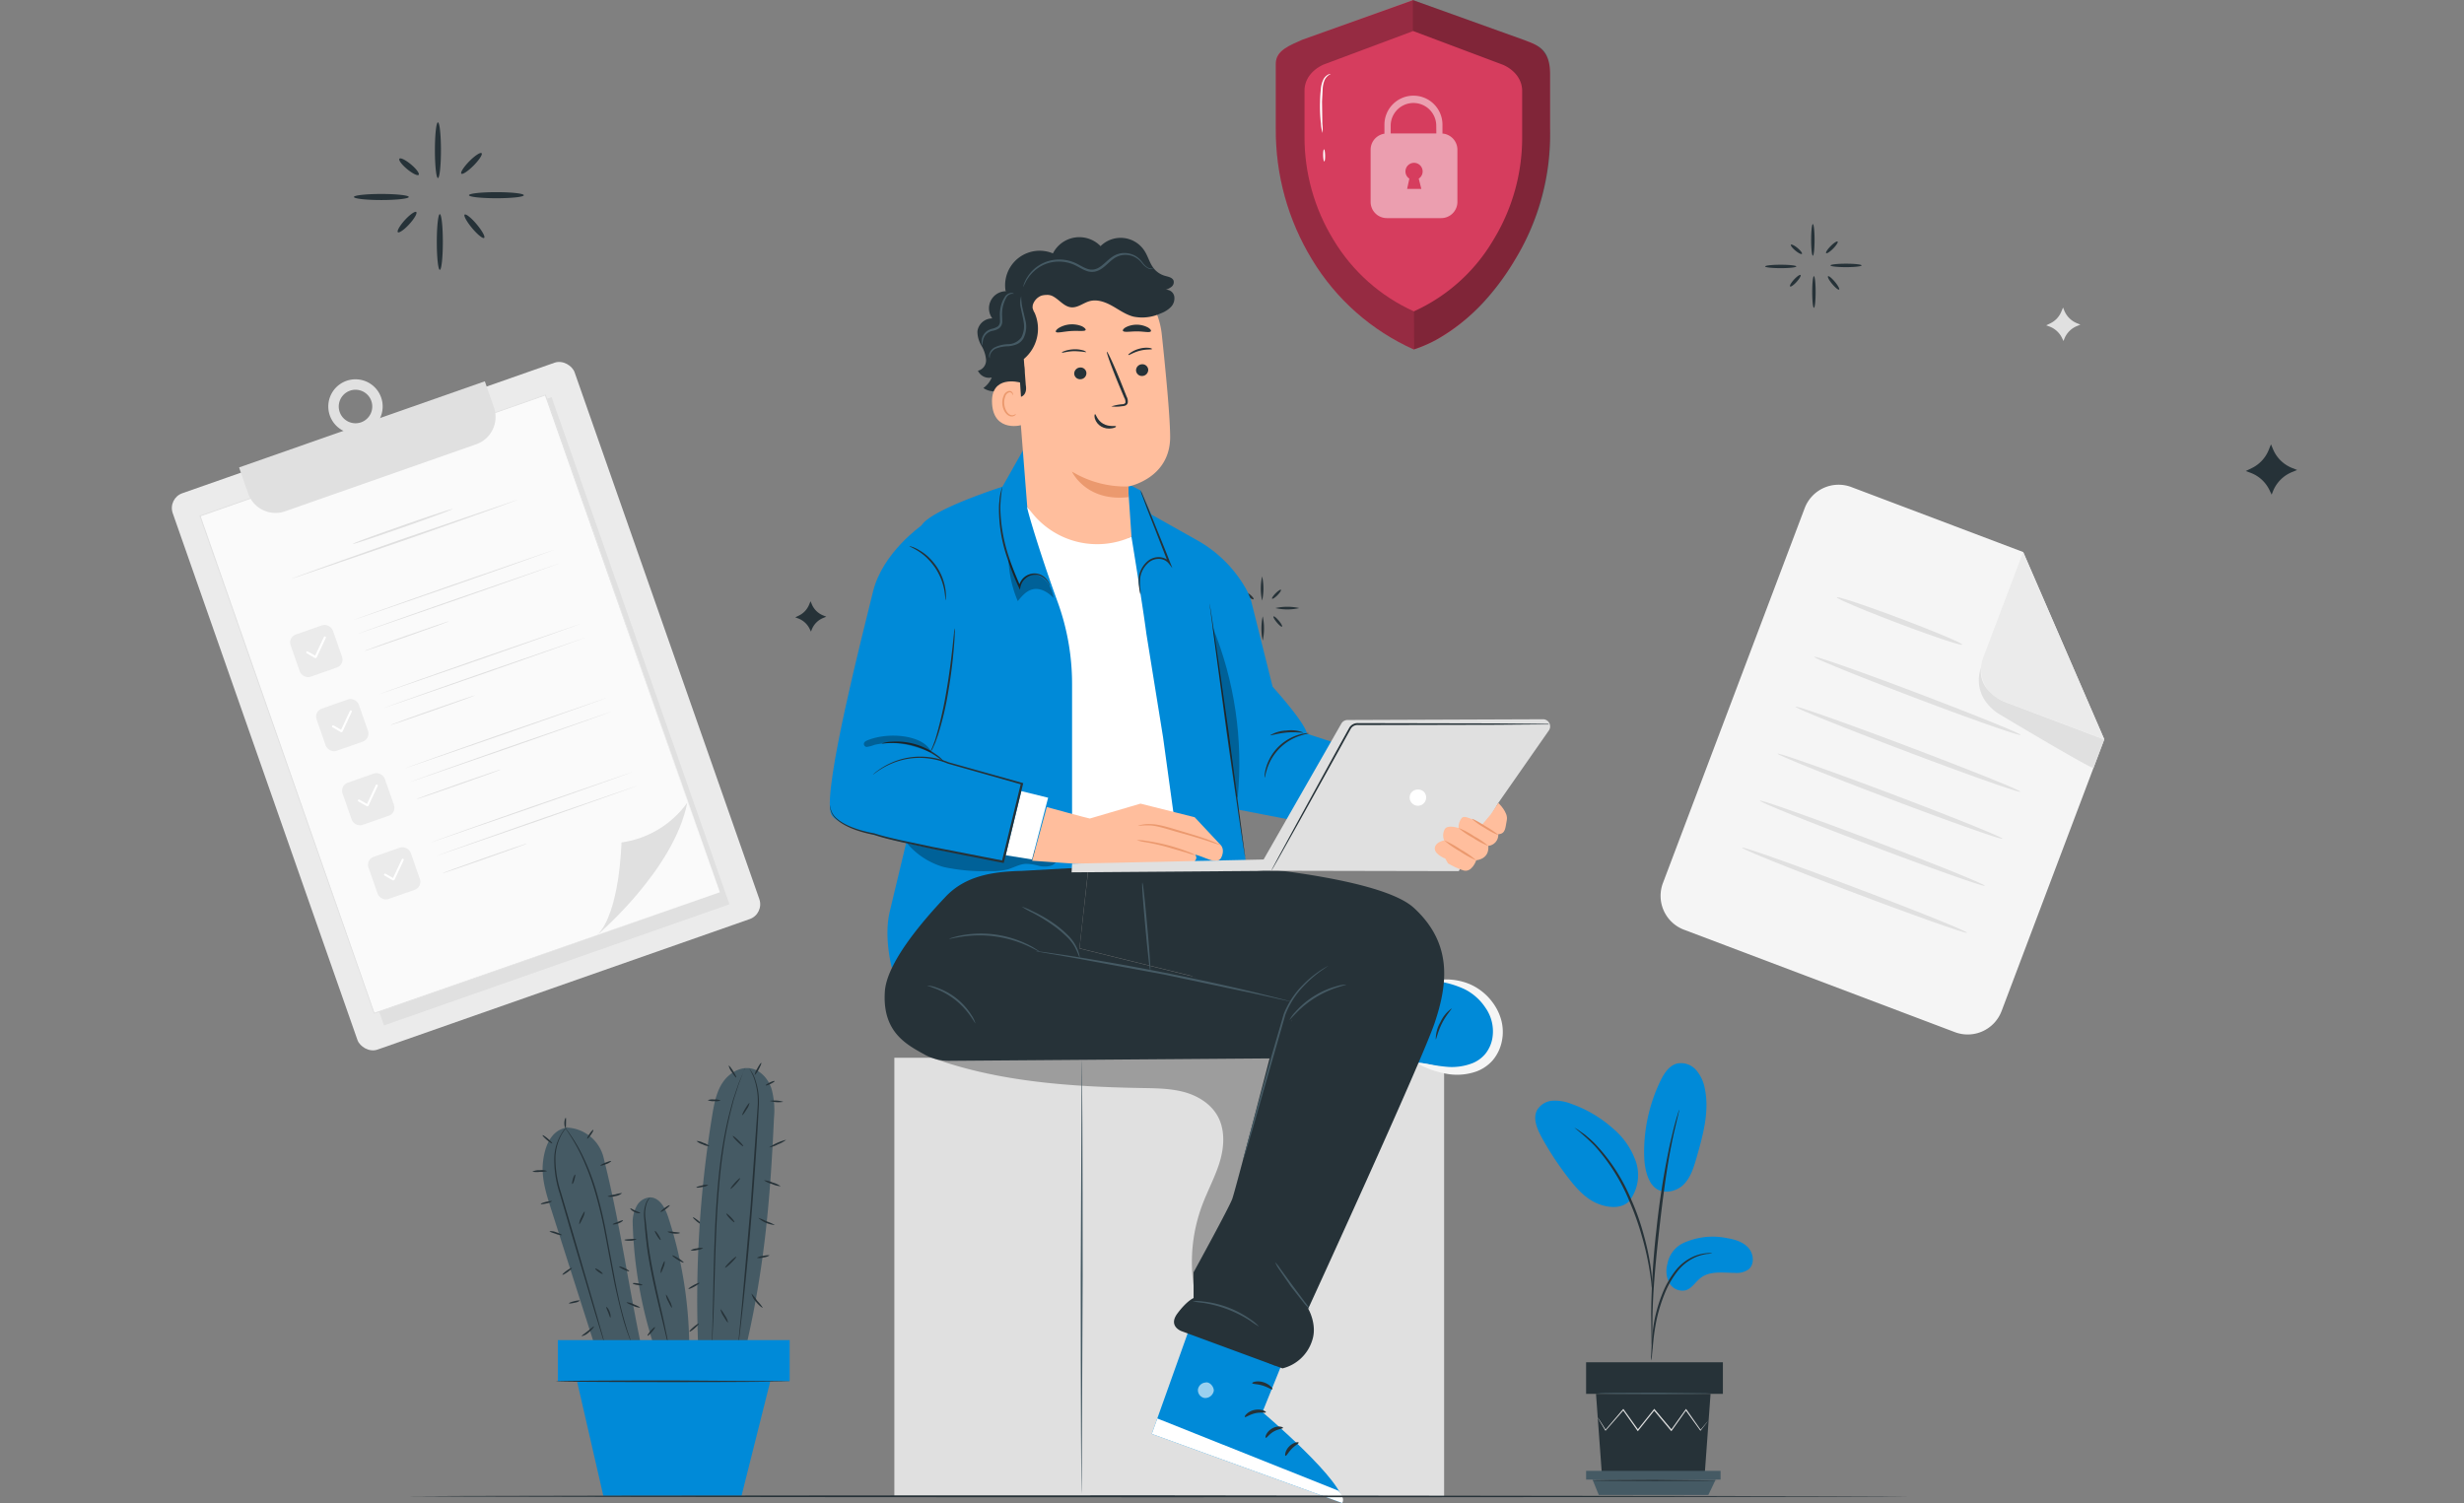 <svg xmlns="http://www.w3.org/2000/svg" width="1000" height="610" xmlns:v="https://vecta.io/nano"><rect width="100%" height="100%" fill="#808080" stroke="none"/><style><![CDATA[.B{fill:#263238}.C{fill:#e0e0e0}.D{fill:#fff}.E{fill:#455a64}.F{fill:#ebebeb}.G{fill:#008ad8}.H{opacity:.3}.I{fill:#ffbe9d}.J{fill:#eb996e}]]></style><defs><clipPath id="A"><path d="M0 0h1000v610H0z"/></clipPath></defs><g clip-path="url(#A)"><g class="B"><path d="M165.901 79.945c0 .677-4.973 1.243-11.135 1.243s-11.135-.567-11.135-1.243 4.992-1.225 11.135-1.225 11.135.55 11.135 1.225zm11.829-30.278c.677 0 1.225 5.046 1.225 11.3s-.548 11.3-1.225 11.3-1.225-5.065-1.225-11.3.548-11.3 1.225-11.3zm12.598 29.565c0-.695 4.973-1.243 11.117-1.243s11.135.549 11.135 1.243-4.973 1.225-11.135 1.225-11.117-.548-11.117-1.225zm-11.83 30.278c-.676 0-1.225-5.065-1.225-11.3s.549-11.3 1.225-11.3 1.225 5.065 1.225 11.3-.55 11.3-1.225 11.3zm17.991-12.963c-.512.421-2.706-1.335-4.9-3.968s-3.529-5.083-3.017-5.485 2.724 1.335 4.9 3.949 3.548 5.047 3.017 5.504zm-1.042-34.374c.494.475-.969 2.724-3.236 5.01s-4.5 3.766-4.973 3.291.969-2.724 3.236-5.028 4.498-3.748 4.973-3.273zm-25.524 8.776c-.421.512-2.523-.512-4.7-2.322s-3.547-3.657-3.127-4.205 2.542.512 4.717 2.322 3.512 3.656 3.11 4.205zm-.987 15.103c.494.475-.768 2.669-2.834 4.937s-4.132 3.657-4.626 3.254.75-2.651 2.816-4.918 4.205-3.748 4.644-3.273zm560.089 22.085c0 .384-2.834.695-6.326.695s-6.326-.311-6.326-.695 2.834-.695 6.326-.695 6.326.31 6.326.695zm6.711-17.187c.384 0 .695 2.871.695 6.4s-.311 6.418-.695 6.418-.695-2.871-.695-6.418.311-6.4.695-6.4zm7.149 16.766c0-.384 2.834-.695 6.326-.695s6.308.311 6.308.695-2.816.713-6.308.713-6.326-.311-6.326-.713zm-6.715 17.205c-.384 0-.695-2.871-.695-6.418s.311-6.418.695-6.418.695 2.871.695 6.418-.306 6.418-.695 6.418zm10.226-7.405c-.311.238-1.554-.768-2.8-2.249s-1.993-2.889-1.7-3.145 1.536.768 2.779 2.249 2.013 2.925 1.721 3.145zm-.604-19.472c.274.274-.548 1.554-1.828 2.852s-2.56 2.121-2.834 1.828.548-1.536 1.828-2.834 2.56-2.12 2.834-1.846zm-14.481 4.973c-.256.293-1.444-.293-2.669-1.316s-2.029-2.084-1.828-2.377 1.444.274 2.669 1.3 2.065 2.101 1.828 2.393zm-.567 8.593c.274.256-.439 1.5-1.609 2.8s-2.34 2.1-2.633 1.828.439-1.518 1.609-2.8 2.414-2.083 2.633-1.828zM506.986 247.119a22.4 22.4 0 0 1-9.69 0c3.189-.732 6.501-.732 9.69 0zm5.247-13.183a22.98 22.98 0 0 1 0 9.818 22.25 22.25 0 0 1 0-9.818zm5.376 12.853a22.4 22.4 0 0 1 9.69 0c-3.189.732-6.501.732-9.69 0zm-5.138 13.183a23.07 23.07 0 0 1 0-9.837c.707 3.241.707 6.596 0 9.837zm7.826-5.65c-.219.183-1.17-.585-2.121-1.719s-1.554-2.212-1.316-2.414 1.188.585 2.139 1.719 1.536 2.232 1.298 2.414zm-.439-14.957c.2.219-.421 1.188-1.408 2.194s-1.975 1.627-2.176 1.426.421-1.188 1.408-2.176 1.956-1.645 2.176-1.444zm-11.117 3.823c-.183.219-1.1-.219-2.048-1.006s-1.554-1.609-1.353-1.828 1.1.219 2.048 1.006 1.536 1.59 1.353 1.828zm-.438 6.618c.219.2-.329 1.152-1.225 2.139s-1.828 1.627-2.011 1.426.329-1.152 1.225-2.139 1.792-1.664 2.011-1.426z"/></g><g class="C"><path d="M764.406 267.614c0 .384-2.834.695-6.326.695s-6.326-.219-6.326-.695 2.816-.713 6.308-.713 6.344.329 6.344.713zm6.704-17.205c.384 0 .695 2.871.695 6.418s-.311 6.418-.695 6.418-.695-2.871-.695-6.418.316-6.418.695-6.418zm7.154 16.785c0-.384 2.834-.695 6.326-.695s6.308.311 6.308.695-2.816.695-6.308.695-6.326-.311-6.326-.695zm-6.71 17.205c-.384 0-.695-2.889-.695-6.418s.311-6.418.695-6.418.695 2.871.695 6.418-.384 6.418-.695 6.418zm10.221-7.387c-.311.256-1.554-.75-2.8-2.231s-1.993-2.907-1.7-3.145 1.536.75 2.779 2.231 2.013 2.908 1.721 3.145zm-.603-19.49c.274.274-.549 1.536-1.828 2.834s-2.56 2.139-2.834 1.828.549-1.536 1.828-2.852 2.559-2.084 2.834-1.81zm-14.481 4.954c-.256.311-1.445-.274-2.67-1.3s-2.029-2.1-1.828-2.4 1.444.292 2.669 1.316 2.066 2.092 1.829 2.384zm-.567 8.595c.274.274-.439 1.518-1.609 2.8s-2.34 2.121-2.633 1.828.439-1.518 1.609-2.8 2.341-2.08 2.633-1.828zM431.2 104.413l.823 1.975a14.04 14.04 0 0 0 7.643 7.57l2.157.878-2.066.823a13.97 13.97 0 0 0-7.7 7.734l-.585 1.426-.878-1.828a13.88 13.88 0 0 0-7.807-7.076l-1.828-.695 2.45-1.17c3.087-1.521 5.508-4.124 6.8-7.314zM110.08 252.366l.549 1.316a9.27 9.27 0 0 0 5.083 5.028l1.426.585-1.371.549a9.34 9.34 0 0 0-5.119 5.138l-.384.951-.585-1.188a9.29 9.29 0 0 0-5.174-4.717l-1.243-.439 1.627-.786c2.031-1.004 3.633-2.704 4.516-4.79zm727.203-127.549l.53 1.316c.963 2.285 2.789 4.097 5.081 5.044l1.426.567-1.353.567a9.29 9.29 0 0 0-5.138 5.12l-.384.969-.567-1.207a9.31 9.31 0 0 0-5.193-4.7l-1.243-.457 1.627-.786a9.14 9.14 0 0 0 4.516-4.79z"/></g><g class="B"><path d="M921.665 180.327l.823 1.975c1.434 3.447 4.186 6.179 7.643 7.588l2.157.859-2.066.841c-3.508 1.425-6.291 4.208-7.716 7.716l-.567 1.444-.878-1.828a13.88 13.88 0 0 0-7.807-7.076l-1.828-.676 2.45-1.188c3.069-1.49 5.487-4.051 6.8-7.2zm-337.831-87.89l.384.932c.692 1.626 2.01 2.905 3.657 3.547l1.005.421-.969.384c-1.669.665-2.992 1.988-3.657 3.657l-.274.677-.42-.841c-.731-1.55-2.046-2.746-3.657-3.328l-.878-.311 1.152-.567c1.444-.698 2.582-1.902 3.2-3.382zM328.957 244.01l.494 1.188c.859 2.081 2.52 3.729 4.608 4.571l1.3.53-1.243.494c-2.119.855-3.797 2.539-4.644 4.662l-.347.878-.53-1.1a8.45 8.45 0 0 0-4.717-4.26l-1.134-.421 1.481-.713a8.52 8.52 0 0 0 4.114-4.352z"/></g><path d="M793.359 418.892l-109.924-41.564a14.69 14.69 0 0 1-8.539-18.953l57.524-152.138a14.71 14.71 0 0 1 18.952-8.557l69.721 26.359 32.918 76.024-41.7 110.333a14.71 14.71 0 0 1-18.952 8.496z" fill="#f5f5f5"/><path d="M821.094 224.04l-16.2 42.818a13.68 13.68 0 0 0 7.95 17.638l41.166 15.568z" class="F"/><g class="C"><path d="M804.031 270.835s-4.459 10.187 6.046 18.137a12.5 12.5 0 0 0 1.239.816c5.018 3.023 38.027 22.671 38.329 21.87l4.353-11.517-41.171-15.568s-10.124-4.307-8.796-13.738zm-7.693-9.205c-.212.559-11.759-3.31-25.8-8.615s-25.256-10.066-25.044-10.58 11.759 3.31 25.8 8.615 25.255 9.991 25.044 10.58zm23.682 36.637c-.212.544-19.1-6.046-42.213-14.827s-41.685-16.278-41.473-16.837 19.1 6.046 42.229 14.842 41.623 16.267 41.457 16.822zm-.106 23.063c-.212.544-20.8-6.726-45.992-16.263s-45.448-17.7-45.236-18.243 20.8 6.726 45.992 16.263 45.508 17.684 45.236 18.243zm-7.209 19.073c-.212.544-20.8-6.726-45.992-16.263s-45.448-17.759-45.236-18.243 20.8 6.726 45.992 16.248 45.448 17.699 45.236 18.258zm-7.21 19.075c-.212.544-20.812-6.726-45.992-16.263s-45.448-17.7-45.252-18.243 20.8 6.726 46.007 16.248 45.433 17.699 45.237 18.258zm-7.224 19.074c-.2.544-20.8-6.741-45.977-16.263s-45.463-17.7-45.251-18.243 20.8 6.726 45.992 16.248 45.447 17.699 45.236 18.258z"/></g><rect width="172.769" height="239.21" rx="6.36" transform="matrix(.944 -.331 .331 .944 68 202.281)" class="F"/><path d="M83.666 210.35l140.209-49.162 72.17 205.825-140.209 49.162z" class="C"/><path fill="#fafafa" d="M81.157 209.382l140.209-49.162 70.794 201.902-140.209 49.162z"/><g class="C"><path d="M292.001 362.147l-70.87-201.788.257.121-140.152 49.106h0l.136-.272 70.643 201.863-.227-.106 140.226-48.924-140.12 49.287h-.166v-.166L80.994 209.42v-.212h.2l140.168-49.06h.2v.181z"/><path d="M242.292 379.564s31.21-26.329 36.621-53.746c-6.328 8.783-15.97 14.6-26.691 16.1 0 0-.62 28.709-9.93 37.646z"/></g><rect width="18.152" height="18.152" rx="3.42" transform="matrix(.944 -.331 .331 .944 116.809 258.653)" class="F"/><path d="M128.162 267.064h0c-.104.054-.229.054-.333 0l-3.386-1.965c-.169-.13-.216-.365-.108-.549s.335-.26.531-.176l3.023 1.723 3.567-7.557c.107-.209.357-.301.574-.212.104.048.184.136.222.245s.03.227-.022.329l-3.763 8.041c-.079.083-.191.127-.305.121z" class="D"/><g class="C"><path d="M224.956 223.113c0 .121-18.137 6.6-40.642 14.479l-40.808 14.057c0-.106 18.137-6.6 40.657-14.479l40.793-14.057zm-42.743 29.049l-1.315.544-3.658 1.36-12.091 4.307-12.091 4.187-3.7 1.224a9.8 9.8 0 0 1-1.375.393 8.95 8.95 0 0 1 1.315-.559l3.658-1.345c3.023-1.134 7.376-2.66 12.091-4.323l12.091-4.187 3.7-1.224a8.29 8.29 0 0 1 1.375-.378zm44.663-23.487c0 .106-18.137 6.59-40.657 14.464l-40.808 14.055c0-.122 18.137-6.59 40.672-14.464l40.793-14.055z"/></g><rect width="18.152" height="18.152" rx="3.42" transform="matrix(.944 -.331 .331 .944 127.337 288.727)" class="F"/><path d="M138.7 297.143h0c-.11.054-.238.054-.348 0l-3.37-1.965a.42.42 0 0 1-.006-.738.42.42 0 0 1 .429.013l3.023 1.723 3.567-7.633a.44.44 0 0 1 .559-.212c.213.096.308.346.212.559l-3.763 8.056a.44.44 0 0 1-.303.197z" class="D"/><g class="C"><path d="M235.491 253.19c0 .121-18.137 6.59-40.657 14.479l-40.808 14.057c0-.106 18.137-6.6 40.657-14.479l40.808-14.057zm-42.747 29.049l-1.33.544-3.642 1.36-12.091 4.307-12.091 4.187-3.7 1.224a9.8 9.8 0 0 1-1.375.393 8.04 8.04 0 0 1 1.315-.559l3.658-1.345c3.023-1.133 7.376-2.66 12.091-4.323l12.091-4.187 3.7-1.224a8.28 8.28 0 0 1 1.374-.377zm44.712-23.458c0 .106-18.137 6.59-40.657 14.464l-40.808 14.057c0-.121 18.137-6.59 40.657-14.464l40.808-14.057z"/></g><rect width="18.152" height="18.152" rx="3.42" transform="matrix(.944 -.331 .331 .944 137.879 318.8)" class="F"/><path d="M149.234 327.219h0c-.11.054-.238.054-.348 0l-3.386-1.935c-.151-.064-.251-.21-.257-.373s.083-.316.228-.391.321-.06.451.04l3.023 1.723 3.567-7.633c.061-.14.192-.237.344-.253s.301.051.389.176.103.287.038.425l-3.763 8.056a.5.5 0 0 1-.287.166z" class="D"/><g class="C"><path d="M246.026 283.267c0 .121-18.137 6.59-40.657 14.479l-40.808 14.041c0-.121 18.137-6.59 40.672-14.464l40.793-14.056zm-42.744 29.034c-.429.219-.874.406-1.33.559l-3.658 1.36-12.091 4.308-12.091 4.186-3.7 1.224a10.57 10.57 0 0 1-1.375.393 8.05 8.05 0 0 1 1.315-.559l3.658-1.36 12.091-4.307 12.091-4.187 3.688-1.224c.461-.158.93-.289 1.406-.393zm44.754-23.472c0 .106-18.137 6.59-40.657 14.464l-40.808 14.055c0-.122 18.137-6.59 40.657-14.479l40.808-14.04z"/></g><rect width="18.152" height="18.152" rx="3.42" transform="matrix(.944 -.331 .331 .944 148.407 348.874)" class="F"/><path d="M159.754 357.296h0c-.106.046-.227.046-.333 0l-3.386-1.965c-.188-.126-.244-.378-.127-.571s.366-.261.565-.154l3.023 1.723 3.567-7.557c.096-.213.346-.308.559-.212a.44.44 0 0 1 .212.559l-3.779 8.056a.44.44 0 0 1-.301.121z" class="D"/><g class="C"><path d="M256.555 313.343c0 .121-18.137 6.59-40.657 14.464l-40.808 14.056c0-.121 18.137-6.59 40.657-14.464l40.808-14.056zm-42.753 29.035a8.04 8.04 0 0 1-1.315.559l-3.658 1.36-12.091 4.307-12.091 4.187-3.7 1.224-1.375.393a8.05 8.05 0 0 1 1.315-.559l3.658-1.36 12.091-4.307 12.091-4.187 3.7-1.224c.449-.162.908-.294 1.375-.393zm44.707-23.472c0 .106-18.137 6.59-40.657 14.464l-40.808 14.055c0-.107 18.137-6.59 40.657-14.479l40.808-14.04zM97.032 189.711l3.688 10.58c2.148 6.133 8.858 9.367 14.993 7.225l77.535-27.205c2.944-1.028 5.358-3.185 6.71-5.994s1.532-6.042.499-8.984l-3.688-10.58z"/><path d="M147.934 175.384c-4.212 1.482-8.902.279-11.881-3.048s-3.659-8.12-1.723-12.144a11.03 11.03 0 0 1 10.564-6.232c4.458.252 8.325 3.166 9.795 7.382 2.003 5.742-1.019 12.023-6.756 14.041zm-5.894-16.822a6.8 6.8 0 1 0 8.66 4.171 6.8 6.8 0 0 0-8.66-4.171zm67.862 44.296c0 .2-20.374 7.557-45.66 16.4l-45.916 15.673c-.075-.197 20.374-7.557 45.66-16.4l45.916-15.673zm-26.193 3.705c0 .2-8.917 3.537-20.087 7.451s-20.283 6.983-20.359 6.711 8.932-3.537 20.1-7.451 20.286-6.907 20.346-6.711z"/></g><g class="G"><path d="M682.884 504.623c5.565-2.613 11.822-3.37 17.85-2.161 3.234.529 6.62 1.511 8.811 3.93s2.63 6.711.091 8.8a8.39 8.39 0 0 1-5.592 1.406c-4.731 0-9.96-.892-13.724 1.95-2.161 1.617-3.582 4.307-6.151 5.109-2.66.622-5.406-.617-6.7-3.023-1.222-2.364-1.492-5.106-.756-7.663a11.7 11.7 0 0 1 6.171-8.348zm-12.513-23.999c3.325 4.731 9.779 3.174 12.771.272s4.247-7.089 5.4-11.079c2.63-9.144 5.29-18.726 3.34-28.036-.485-2.798-1.724-5.41-3.582-7.557-1.928-2.168-4.864-3.147-7.708-2.57-3.265.862-5.275 4.051-6.741 7.073a66.85 66.85 0 0 0-6.6 28.717c0 4.625.529 9.461 3.129 13.285m-9.123 6.696c3.467-4.525 4.474-10.471 2.69-15.885a30.62 30.62 0 0 0-9.4-13.6 50.62 50.62 0 0 0-16.837-9.93 17.91 17.91 0 0 0-7.557-1.285 7.92 7.92 0 0 0-6.348 3.839c-1.783 3.385 0 7.481 1.753 10.822a126.78 126.78 0 0 0 11.063 16.837c3.31 4.277 7.1 8.494 12.167 10.429s10.293 1.693 12.968-1.8"/></g><g class="B"><path d="M670.159 552.128a11 11 0 0 0 .287-2.146l.574-5.879a82.25 82.25 0 0 1 1.33-8.63 66.11 66.11 0 0 1 3.129-10.172 37.59 37.59 0 0 1 5.2-9.2c1.758-2.289 4.004-4.158 6.575-5.471 1.741-.865 3.608-1.446 5.532-1.723.724-.025 1.443-.126 2.146-.3-.729-.078-1.463-.078-2.192 0a16.99 16.99 0 0 0-5.758 1.511c-2.707 1.272-5.081 3.155-6.937 5.5a36.94 36.94 0 0 0-5.38 9.4 61.08 61.08 0 0 0-3.116 10.334 73.83 73.83 0 0 0-1.149 8.736l-.287 5.91c-.069.71-.054 1.425.045 2.131z"/><path d="M670.551 547.609c.045-.332.045-.668 0-1v-2.814l.121-10.58c.227-8.872.982-18.409 2.464-31.86 1.39-12.65 3.265-27.372 5.245-36.939.423-2.177.846-4.141 1.255-5.849l1.028-4.4c.318-1.2.484-2.055.665-2.781a7.54 7.54 0 0 0 .181-1c-.152.298-.269.612-.348.937l-.831 2.751c-.331 1.119-.756 2.66-1.179 4.368l-1.39 5.834c-2.422 11.332-4.244 22.784-5.456 34.309a338.1 338.1 0 0 0-2.192 34.642l.151 10.58c0 1.164.121 2.116.166 2.857a5.38 5.38 0 0 0 .121.937z"/><path d="M670.612 523.94c.084-1.006.084-2.017 0-3.023a80.7 80.7 0 0 0-.922-8.086c-.648-3.977-1.526-7.913-2.63-11.789-1.279-4.77-2.926-9.435-4.927-13.95a74.47 74.47 0 0 0-14.464-22.535 36.85 36.85 0 0 0-3.416-3.159 13.9 13.9 0 0 0-1.511-1.239l-1.315-.907a16.81 16.81 0 0 0-2.524-1.602 84.94 84.94 0 0 1 8.237 7.345 77.69 77.69 0 0 1 14.117 22.455 109.52 109.52 0 0 1 4.957 13.814c1.138 3.837 2.073 7.732 2.8 11.668.62 3.37.982 6.046 1.194 8.01a20.58 20.58 0 0 0 .408 2.993zm-22.883 41.76l2.373 32.5h41.76l2.358-32.5z"/><path d="M643.709 552.884h55.514v12.817h-55.514z"/></g><g class="E"><path d="M643.709 596.956v3.537h54.577v-3.537z"/><path d="M648.863 606.75l-2.554-6.257h50l-2.993 6.257z"/></g><path d="M693.464 576.31s0 .121-.2.3l-.62.831-2.433 3.113-.106.136-.106-.151-5.97-8.252h.363l-5.894 8.328-.181.257-.212-.242-6.968-8.313h.393l-.378.484-6.242 7.814-.2.272-.2-.272-5.895-8.328h.348l-7.24 8.252-.136.151-.106-.166-2.267-3.809-.574-1.013c-.076-.112-.137-.234-.181-.363a2.29 2.29 0 0 1 .242.317l.65.982 2.373 3.733h-.227l7.134-8.358.181-.212.166.227 5.94 8.3h-.408l6.272-7.814.393-.484.2-.257.2.242 6.968 8.328h-.393l5.94-8.3.166-.242.181.242 5.849 8.358h-.227l2.539-3.023.68-.786z" class="C"/><path d="M694.807 565.474c0 .151-10.459.272-23.366.272s-23.366-.121-23.366-.272 10.459-.257 23.366-.257l23.366.257z" class="E"/><g class="B"><path d="M696.925 600.856c0 .136-11.381.257-25.392.257s-25.392-.121-25.392-.257 11.366-.272 25.392-.272l25.392.272zM285.08 497.172c-.121.136-1.073-.438-2.131-1.285s-1.829-1.648-1.708-1.8 1.058.438 2.116 1.285 1.832 1.65 1.723 1.8z"/></g><path d="M314.101 453.886a33.07 33.07 0 0 0-.982-12.016c-1.27-3.854-4.232-7.376-8.192-8.207-4.534-.937-9.159 1.919-11.7 5.789s-3.4 8.555-4.156 13.1c-5.157 31.435-7.056 63.318-5.668 95.143l18.5 2.6c8.057-33.202 10.687-62.236 12.198-96.409z" class="E"/><g class="B"><path d="M302.283 433.468l-.091.3-.3.831-1.239 3.2-.877 2.313-.892 2.8-1.043 3.219-.952 3.673a160.2 160.2 0 0 0-3.582 18.424c-1 6.953-1.647 14.661-2.176 22.762-.937 16.217-1.088 30.938-1.511 41.579l-.574 12.605-.242 3.431v-.015c0-.831 0-1.98.106-3.431l.363-12.605c.3-10.58.378-25.361 1.33-41.594.514-8.116 1.194-15.839 2.222-22.822a152.28 152.28 0 0 1 3.733-18.349l1-3.673q.589-1.693 1.088-3.219l.967-2.8c.287-.846.65-1.6.922-2.3l1.36-3.144q.212-.5.363-.816a1.15 1.15 0 0 1 .025-.369zm1.707.075c.964 1.139 1.73 2.432 2.267 3.824a28.31 28.31 0 0 1 1.678 11.97c-.484 10.232-1.406 24.318-2.615 39.886a1405.92 1405.92 0 0 1-3.673 39.8l-1.375 12.091-.423 3.265-.121.846a1.96 1.96 0 0 1 0 .287v-1.149c0-.8.166-1.889.287-3.28l1.164-12.091 3.476-39.81 2.811-39.841a28.9 28.9 0 0 0-1.511-11.865 24.82 24.82 0 0 0-1.965-3.933zm12.836 47.896a10.08 10.08 0 0 1-3.506-.907 10.25 10.25 0 0 1-3.28-1.511 9.69 9.69 0 0 1 3.507.907 10.08 10.08 0 0 1 3.279 1.511zm2.233-18.862a11.55 11.55 0 0 1-3.34 1.859 11.2 11.2 0 0 1-3.612 1.254 22.05 22.05 0 0 1 6.952-3.113zm-1.164-15.401c-1.827.33-3.707.2-5.471-.378 1.828-.308 3.703-.179 5.471.378zm-19.107-9.853c-.151.091-.967-.922-1.8-2.252-.605-.769-1.033-1.662-1.254-2.615.151-.091.967.907 1.814 2.252s1.44 2.508 1.24 2.615zm-6.299 9.309a5.51 5.51 0 0 1-2.63.272c-.891.085-1.789-.05-2.615-.393a5.51 5.51 0 0 1 2.63-.272c.891-.085 1.789.05 2.615.393zm-4.534 18.575a6.38 6.38 0 0 1-2.766-.756 6.53 6.53 0 0 1-2.524-1.375 6.38 6.38 0 0 1 2.766.756 6.53 6.53 0 0 1 2.524 1.375zm-.484 15.704a4.98 4.98 0 0 1-2.358.831c-1.345.272-2.448.378-2.494.2s1.028-.559 2.358-.831a5.11 5.11 0 0 1 2.494-.2zm-2.085 25.633c-.762.457-1.622.726-2.509.786a5.44 5.44 0 0 1-2.615.121 5.53 5.53 0 0 1 2.509-.771 5.33 5.33 0 0 1 2.615-.136zm-1.512 14.146c.091.151-.846.816-2.086 1.511s-2.312 1.058-2.388.892.846-.816 2.086-1.511 2.388-1.058 2.388-.892zm11.589 16.052c-.151.091-.967-1.028-1.814-2.509-.612-.847-1.035-1.816-1.239-2.841.151-.091.967 1.028 1.814 2.509.612.847 1.035 1.816 1.239 2.841zm3.344-26.676c.121.121-.786 1.224-2.025 2.448s-2.358 2.1-2.494 1.965.786-1.224 2.025-2.448 2.358-2.101 2.494-1.965zm-.741-14.012c-.136.136-.967-.559-1.874-1.511s-1.511-1.874-1.391-1.995.967.559 1.874 1.511 1.527 1.875 1.391 1.995zm2.298-17.879c.136.121-.62 1.194-1.693 2.373s-2.04 2.071-2.176 1.95.62-1.194 1.678-2.388 2.055-2.056 2.191-1.935zm1.283-12.968c-.136.136-1.179-.7-2.358-1.844s-2.01-2.192-1.889-2.328 1.179.7 2.358 1.859 2.011 2.177 1.889 2.313zm2.54-17.562c-.2.954-.608 1.852-1.194 2.63-.8 1.36-1.587 2.388-1.738 2.3s.363-1.27 1.179-2.63 1.587-2.391 1.753-2.3zm4.766-16.263c.166.091-.3 1.27-1.043 2.63a7.19 7.19 0 0 1-1.632 2.328 6.3 6.3 0 0 1 1.043-2.63c.732-1.375 1.461-2.403 1.632-2.328zm5.406 7.391c.076.166-.665.68-1.663 1.164s-1.859.725-1.935.559.665-.68 1.663-1.164 1.859-.725 1.935-.559zm.121 58.401a11.3 11.3 0 0 1-6.756-2.887 18.8 18.8 0 0 1 3.4 1.406 17.97 17.97 0 0 1 3.356 1.481zm-2.206 12.362a5.54 5.54 0 0 1-2.494.816c-.845.271-1.743.328-2.615.166a5.67 5.67 0 0 1 2.494-.816c1.421-.271 2.584-.347 2.615-.166zm-2.706 21.206c-.106.151-1.511-.831-2.811-2.464a7.36 7.36 0 0 1-1.768-3.31 21.01 21.01 0 0 1 2.282 2.9 20 20 0 0 1 2.3 2.872zm-29.76 9.703c-.121-.136.635-.982 1.678-1.874s2-1.511 2.116-1.36-.635.967-1.678 1.874-1.995 1.496-2.116 1.36z"/></g><g class="E"><path d="M271.254 494.166c-1.209-3.763-3.461-8.146-7.406-8.207a6.56 6.56 0 0 0-5.562 3.718 13.6 13.6 0 0 0-1.511 6.8 177.67 177.67 0 0 0 8.479 49.3h14.464a172.1 172.1 0 0 0-8.464-51.614zm-26.133-23.684a16.05 16.05 0 0 0-15.114-12.847c-6.393 1.118-8.872 7.406-9.628 13.844s1.239 12.847 3.219 19.029q9.492 29.744 19.013 59.5l17.986-1.965c-5.622-26.566-8.886-51.198-15.476-77.561z"/></g><g class="B"><path d="M263.85 485.959c-.467.643-.877 1.325-1.224 2.04a13.32 13.32 0 0 0-.68 6.393l1.058 9.673c.469 3.627 1.118 7.557 1.935 11.759 1.632 8.313 3.476 15.749 4.64 21.16l1.315 6.439.3 1.768c.073.483.091.62 0 .62a3.34 3.34 0 0 1-.181-.589l-.423-1.738-1.511-6.393c-1.285-5.411-3.2-12.832-4.836-21.16-.816-4.172-1.511-8.162-1.889-11.819-.242-1.814-.393-3.567-.544-5.184l-.378-4.534a13.12 13.12 0 0 1 .907-6.529c.36-.735.876-1.384 1.511-1.9zm-33.51-28.838c-.801.913-1.529 1.889-2.176 2.917a20.63 20.63 0 0 0-2.736 9.416 43.83 43.83 0 0 0 2.222 14.464l5.139 17.381 9.189 31.634 2.721 9.612.71 2.615c.1.299.167.608.2.922a4.9 4.9 0 0 1-.333-.877l-.816-2.6-2.917-9.537-9.389-31.587-5.093-17.411c-1.539-4.73-2.25-9.69-2.1-14.661.195-3.377 1.234-6.651 3.023-9.522a11.05 11.05 0 0 1 2.358-2.766z"/><path d="M256.744 546.128a8.43 8.43 0 0 1-.408-.862l-1.013-2.539c-1.191-3.118-2.2-6.302-3.023-9.537-1.058-4.081-2.267-9.068-3.355-14.509l-3.386-17.88c-1.106-5.954-2.524-11.847-4.247-17.653a99.97 99.97 0 0 0-5.245-13.86 74.5 74.5 0 0 0-4.852-8.736c-.62-1-1.179-1.738-1.511-2.252a5.54 5.54 0 0 1-.5-.816 5.58 5.58 0 0 1 .6.725c.378.514.967 1.209 1.617 2.207 1.911 2.755 3.604 5.656 5.063 8.675a92.62 92.62 0 0 1 5.4 13.875 175 175 0 0 1 4.2 17.714l3.34 17.9c1.028 5.522 2.116 10.4 3.2 14.494s2.1 7.345 2.887 9.567c.363 1.134.71 1.98.907 2.569a4.35 4.35 0 0 1 .317.922zm-32.752-58.582a4.81 4.81 0 0 1-2.192.862c-1.254.3-2.3.408-2.328.227s.922-.559 2.176-.862 2.299-.408 2.344-.227zm-1.904-12.273a9.28 9.28 0 0 1-3.023.333c-1.006.142-2.028.111-3.023-.091a6.04 6.04 0 0 1 3.023-.574 6.05 6.05 0 0 1 3.023.332zm2.025-11.215c-.121.151-1.1-.484-2.176-1.406s-1.874-1.783-1.753-1.919 1.088.484 2.176 1.406 1.874 1.783 1.753 1.919z"/><path d="M229.599 453.691c.181 0 .121.922.106 1.965s0 1.935-.227 1.965-.469-.846-.438-1.98.423-1.996.559-1.95zm11.199 4.882c.151.106-.287 1-.982 1.98s-1.375 1.708-1.511 1.6.287-.982.967-1.98 1.374-1.706 1.526-1.6zm7.272 12.68a4.98 4.98 0 0 1-2.071 1.209c-1.209.5-2.267.756-2.328.589s.861-.71 2.071-1.194 2.267-.816 2.328-.604zm4.412 12.952a5.27 5.27 0 0 1-2.841 1.254c-1.007.326-2.086.363-3.113.106a11.77 11.77 0 0 1 3.023-.756 12.33 12.33 0 0 1 2.932-.6zm-20.253-3.687c-.166 0 0-.952.287-2.01s.741-1.859.907-1.8 0 .952-.287 2.01-.65 1.86-.907 1.8zm2.826 16.323a6.22 6.22 0 0 1 .816-2.705c.62-1.421 1.254-2.509 1.421-2.433a6.22 6.22 0 0 1-.816 2.705c-.621 1.42-1.255 2.539-1.421 2.433zm-6.983 4.474c-.89-.021-1.768-.216-2.584-.574-1.375-.438-2.494-.831-2.448-1.013a5.02 5.02 0 0 1 2.645.378c1.404.438 2.463 1.043 2.387 1.209zm4.021 13.301c.106.151-.665.877-1.708 1.632s-2.01 1.239-2.116 1.1.665-.892 1.723-1.647 1.995-1.237 2.101-1.085zm3.235 13.268c-.625.462-1.359.754-2.131.846-1.224.287-2.237.393-2.282.227s.907-.559 2.131-.862 2.236-.391 2.282-.211zm17.517-32.585c.091.151-.725.8-1.9 1.239s-2.237.5-2.267.333.907-.514 2.025-.952 2.051-.786 2.142-.62zm2.493 20.631c-.076.166-1.043-.121-2.161-.65s-1.965-1.088-1.889-1.254 1.058.136 2.176.65 1.965 1.088 1.874 1.254zm4.429 14.781c-1.001-.051-1.98-.313-2.872-.771-1.511-.589-2.675-1.209-2.615-1.39a7.03 7.03 0 0 1 2.857.771c1.512.589 2.691 1.209 2.63 1.39zm-23.729 11.578c-.091-.166 1.088-.952 2.448-2.025s2.418-2.04 2.554-1.9-.725 1.3-2.146 2.418a5.82 5.82 0 0 1-2.857 1.511zm11.667-7.557c-.181 0-.438-.967-.892-2.116s-.907-2.071-.756-2.176.907.68 1.375 1.935.455 2.357.273 2.357zm-3.128-17.729c-.106.151-.861-.212-1.693-.8s-1.406-1.194-1.3-1.345.861.212 1.693.8 1.451 1.194 1.3 1.345zm27.205-27.84c.106.151-.635.877-1.647 1.617s-1.919 1.239-2.025 1.088.62-.862 1.632-1.617 2.04-1.239 2.04-1.088zm4.157 11.215c0 .181-1.134.423-2.554.272s-2.494-.635-2.448-.8a7.84 7.84 0 0 1 2.524.136c1.36.135 2.463.21 2.478.392zm-17.638 2.523a4.15 4.15 0 0 1-2.4.635c-1.39.091-2.479-.136-2.464-.317s1.1-.242 2.433-.333 2.404-.162 2.431.015zm1.526-10.61c0 .181-1.088.212-2.267-.348s-1.859-1.36-1.738-1.511.937.423 2.01.907 2.01.771 1.995.952zm17.626 20.132c-.091.151-1.194-.363-2.464-1.164s-2.207-1.511-2.1-1.723 1.194.378 2.464 1.164 2.2 1.572 2.1 1.723z"/></g><g class="G"><path d="M226.395 543.891h94.085v16.671h-94.085z"/><path d="M233.423 557.267l11.441 49.831h56.073l12.514-49.831z"/></g><g class="B"><path d="M320.434 560.592c0 .181-21.16.333-47.4.333s-47.4-.151-47.4-.333 21.16-.333 47.4-.333l47.4.333zm-52.325-57.328c-.151.091-.8-.65-1.436-1.678s-1.028-1.935-.877-2.025.8.65 1.436 1.678 1.029 1.92.877 2.025zm.031 13.407a5.26 5.26 0 0 1 .5-2.524c.438-1.345.952-2.388 1.118-2.328a5.29 5.29 0 0 1-.5 2.539c-.498 1.33-.936 2.373-1.118 2.313zm4.595 14.086c-.166.091-.862-1.043-1.511-2.509a6.87 6.87 0 0 1-.967-2.8c.166-.091.861 1.043 1.511 2.509a6.87 6.87 0 0 1 .967 2.8zm-9.93 11.335c-.136-.121.423-.982 1.254-1.95s1.6-1.632 1.753-1.511-.423 1-1.254 1.95-1.62 1.707-1.753 1.511zm-2.086-20.57c0 .181-.937.166-2.025 0s-1.935-.484-1.9-.665.937-.166 2.01 0 1.945.484 1.915.665z"/></g><path d="M362.969 429.296h223.113v177.923H362.969z" class="C"/><g class="H"><path d="M379.217 429.659c26.268 9.371 55.242 11.381 83.43 11.91 5.849.106 11.759.091 17.411 1.511s11.109 4.64 14.011 9.7c3.159 5.517 2.826 12.424 1.028 18.515s-4.9 11.729-7.134 17.668c-3.961 10.509-5.173 21.855-3.522 32.964.508 4.732 2.101 9.284 4.655 13.3a15.25 15.25 0 0 0 11.819 6.922c8.479.121 14.283-8.207 18.484-15.583 17.245-30.228 35.9-64.537 46.929-97.531z"/></g><path d="M438.993 606.266c-.227 0-.393-39.432-.393-88.07l.393-88.085c.227 0 .393 39.433.393 88.085l-.393 88.07z" class="E"/><path d="M530.418 297.803c-.665-4.444-13.935-19.1-13.935-19.1l-8.615-34.46a25.9 25.9 0 0 0-2.887-6.439c-4.692-7.817-11.366-14.256-19.346-18.666l-18.364-10.323-4.383-9.764-44.1-22.671-11.955 21.16s-29.034 9.22-32.873 15.764 1.9 94.916 1.9 94.916l-14.706 61.514c-2.615 10.55.816 23.125.816 23.125l21.628-27.13c6.726-8.434 21.477-12.318 32.072-12.167l90.548.408-3.642-25.361 73.258 14.177s12.59-24.576 13.6-25.059-59.016-19.924-59.016-19.924z" class="G"/><path d="M416.911 205.774c-.635-.65 5.109 18.772 12.333 38.556a97.2 97.2 0 0 1 5.849 33.357v71.641l43.408-2.947-6.484-47.186-6.771-42.017c-1.36-10.58-6.046-39.3-6.046-39.3s-24.107 6.411-42.289-12.104z" class="D"/><g class="B"><path d="M513.248 315.578c-.067-.364-.067-.736 0-1.1a15.86 15.86 0 0 1 .574-2.917 19.65 19.65 0 0 1 4.957-8.418c2.347-2.337 5.241-4.052 8.418-4.988a15.86 15.86 0 0 1 2.917-.574 2.9 2.9 0 0 1 1.088 0c0 .136-1.511.3-3.839 1.1a20.92 20.92 0 0 0-13.013 13.043c-.8 2.346-.966 3.854-1.102 3.854zm2.237-17.17a14 14 0 0 1 6.635-1.919 13.6 13.6 0 0 1 6.847.816c0 .242-3.023-.348-6.786 0s-6.605 1.33-6.696 1.103z"/></g><g class="H"><path d="M371.494 337.508l-3.779 4.262a30.53 30.53 0 0 0 15.3 10.126c6.063 1.287 12.258 1.844 18.454 1.662a26.28 26.28 0 0 0 7.466-.71c2.464-.71 4.746-2.1 7.3-2.252a18.64 18.64 0 0 1 5.063.726c1.657.47 3.408.496 5.078.076a3.99 3.99 0 0 0 2.947-3.733 266.27 266.27 0 0 0-57.829-10.157z"/></g><path d="M495.428 342.98l-10.58-11.305-21.987-5.517-20.555 6.046c-.484 0-17.472-4.655-17.472-4.655l-5.94 21.795 30.606 2.1 34.944-1.406s1.829-1.693.741-2.857 5.849 1.965 6.665 2 2.388.665 3.476-.635c.735-.971 1.735-3.828.102-5.566z" class="I"/><g class="J"><path d="M485.182 347.106a19.5 19.5 0 0 1-3.476-1l-8.343-2.418a89.07 89.07 0 0 0-8.494-1.889 17.79 17.79 0 0 1-3.522-.831 15.29 15.29 0 0 1 3.612.272 78.22 78.22 0 0 1 8.585 1.693 72.82 72.82 0 0 1 8.343 2.66 14.25 14.25 0 0 1 3.295 1.513zm10.246-4.126a47.66 47.66 0 0 1-4.867-1.511c-3.023-1-7.149-2.237-11.789-3.522s-8.751-2.751-11.88-2.932a28.11 28.11 0 0 0-5.048.2 4.11 4.11 0 0 1 1.315-.453 14.28 14.28 0 0 1 3.763-.3c3.234 0 7.557 1.375 12.091 2.736s8.8 2.615 11.759 3.763c1.511.559 2.645 1.073 3.461 1.436a4.55 4.55 0 0 1 1.194.589z"/></g><path d="M373.957 213.301s-15.794 10.988-19.648 26.8-20.495 80.422-17.079 90.08 69.827 19.15 69.827 19.15l7.874-33.251-33.735-9.235.861-43.5c.423-12.743-8.1-50.044-8.1-50.044z" class="G"/><path d="M414.508 321.079l10.867 2.675-6.545 25.059-10.671-1.708z" class="D"/><g class="B"><path d="M336.988 326.763a9.77 9.77 0 0 0 .166 1.511 7.36 7.36 0 0 0 2.312 3.763c2.887 2.69 8.4 4.927 15.386 6.182h0c3.189 1.058 6.832 1.889 10.716 2.766l12.5 2.66 28.989 5.653-.453.287 2.343-9.643 5.381-21.991.272.453-29.911-8.479h0c-4.13-1.74-8.599-2.526-13.074-2.3-3.401.19-6.742.978-9.869 2.328a33.09 33.09 0 0 0-5.668 3.144l-1.375 1a2.93 2.93 0 0 1-.484.317 4.68 4.68 0 0 1 .423-.393c.287-.242.725-.62 1.33-1.073a30.56 30.56 0 0 1 5.638-3.31c3.147-1.427 6.527-2.271 9.975-2.494 4.554-.29 9.114.465 13.331 2.207h0l30 8.4.363.091-.091.363-5.35 22.006-2.358 9.628-.091.363h-.361l-28.974-5.728-12.5-2.751c-3.9-.907-7.557-1.768-10.761-2.872h0c-7.073-1.345-12.59-3.673-15.507-6.5a7.3 7.3 0 0 1-2.267-3.945 4.61 4.61 0 0 1-.031-1.643z"/><path d="M383.041 309.094c-.091.106-1.224-.937-3.25-2.282a31.06 31.06 0 0 0-17.955-5.245c-2.448 0-3.945.333-3.975.2a12.47 12.47 0 0 1 3.945-.741 27.46 27.46 0 0 1 18.348 5.335 12.09 12.09 0 0 1 2.887 2.733z"/><path d="M387.469 254.986c.055.674.055 1.351 0 2.025 0 1.315-.136 3.189-.317 5.517a201.64 201.64 0 0 1-2.282 18.046 123.19 123.19 0 0 1-4.187 17.714l-1.073 3.023-.967 2.176a9.43 9.43 0 0 1-1.043 1.753c.19-.648.443-1.276.756-1.874l.846-2.207c.317-.816.62-1.874.952-3.023 1.652-5.814 2.969-11.718 3.945-17.683 1.209-6.983 1.98-13.346 2.494-17.971l.574-5.471c.02-.685.121-1.364.302-2.025zm38.511-17.124a11.76 11.76 0 0 0-.514-1.118 6.71 6.71 0 0 0-2.282-2.479c-1.438-.986-3.25-1.254-4.912-.725a6.32 6.32 0 0 0-4.141 4.7l-.212 1.073-.468-1a104.96 104.96 0 0 1-4.61-11.668 61.35 61.35 0 0 1-3.416-20.616c0-1.345.181-2.554.257-3.627a16.42 16.42 0 0 1 .484-2.69c.159-.763.382-1.511.665-2.237a53.65 53.65 0 0 0-.862 8.555 65.92 65.92 0 0 0 3.612 20.374 116.74 116.74 0 0 0 4.534 11.608l-.68.091c.53-2.419 2.31-4.372 4.67-5.124 1.824-.551 3.801-.209 5.335.922a6.56 6.56 0 0 1 2.237 2.736 3.93 3.93 0 0 1 .287.907c.031.197.046.318.016.318zm36.848 3.401a11.9 11.9 0 0 1-.348-1.8 19.09 19.09 0 0 1-.317-5.063 10.58 10.58 0 0 1 3.642-6.7c1.24-1.02 2.794-1.581 4.4-1.587 1.771-.02 3.461.737 4.625 2.071l-.665.393-1.436-3.612-7.119-18.273-2.071-5.577c-.288-.664-.507-1.357-.652-2.066.372.625.686 1.283.937 1.965l2.312 5.486 7.33 18.137 1.421 3.627.922 2.328-1.511-1.95a5.23 5.23 0 0 0-4.035-1.814 6.27 6.27 0 0 0-3.96 1.375 10.29 10.29 0 0 0-3.552 6.212 21.45 21.45 0 0 0 .091 4.973 7.65 7.65 0 0 1-.015 1.874zm28.037 3.747c.212 0 3.627 22.943 7.633 51.312l6.847 51.388c-.211 0-3.627-22.943-7.633-51.388l-6.847-51.312z"/></g><g class="H"><path d="M409.294 226.889a47.38 47.38 0 0 0 3.763 17.079c1.647-2.04 3.476-4.187 6.046-4.791 3.113-.741 6.272 1.179 8.524 3.537a15.46 15.46 0 0 0-2.721-6.529c-1.416-1.93-3.653-3.088-6.046-3.129a5.29 5.29 0 0 0-5.033 4.111l-4.338-10.172"/></g><path d="M383.767 243.499c-.136 0-.091-1.587-.544-4.051-.621-3.21-1.869-6.266-3.673-8.993a27.12 27.12 0 0 0-3.461-4.1c-1.066-1.009-2.225-1.915-3.461-2.705-2.131-1.345-3.627-1.859-3.567-2a3.16 3.16 0 0 1 1.073.272 6.4 6.4 0 0 1 1.224.469c.522.225 1.027.487 1.511.786a21.16 21.16 0 0 1 3.673 2.63 25.09 25.09 0 0 1 3.612 4.2c1.873 2.807 3.092 6 3.567 9.341.15 1 .201 2.013.151 3.023 0 .735-.045 1.128-.105 1.128z" class="B"/><path d="M471.503 135.724c-1.79-16.782-16.167-29.377-33.039-28.943h-1.678c-18.061 1.511-26.858 17.7-24.832 35.7l4.957 63.328 2.1 2.569a33.86 33.86 0 0 0 40.2 9.477h0l-1.391-20.374s17.321-3.144 17.079-20.525c-.101-8.437-1.734-25.698-3.396-41.232z" class="I"/><path d="M457.961 197.432a42.08 42.08 0 0 1-22.928-6.046s5.668 12.378 22.973 10.368z" class="J"/><g class="B"><path d="M466.002 150.018a2.51 2.51 0 0 1-2.328 2.569 2.39 2.39 0 0 1-2.615-2.176c-.043-1.344.986-2.48 2.328-2.569.637-.067 1.274.126 1.767.536a2.37 2.37 0 0 1 .848 1.64zm1.5-8.326c-.267.243-2.221-.024-4.831.633s-4.342 1.862-4.644 1.756.106-.425.849-.972a11.41 11.41 0 0 1 3.677-1.622 10.34 10.34 0 0 1 3.875-.295c.887.127 1.213.379 1.074.501zm-26.589 9.642c.06 1.35-.979 2.496-2.328 2.569-.637.067-1.274-.126-1.767-.536a2.37 2.37 0 0 1-.848-1.64c-.043-1.344.986-2.48 2.328-2.569.637-.067 1.274.126 1.767.536a2.37 2.37 0 0 1 .848 1.64zm-.105-8.397a41.76 41.76 0 0 0-4.806-.417c-2.647.052-4.67.736-4.945.587s.185-.36 1.057-.671c1.278-.433 2.617-.661 3.967-.676a11.61 11.61 0 0 1 3.837.54c.71.312.971.585.891.637zm10.201 22.029a18.62 18.62 0 0 1 4.323-.892c.68 0 1.315-.242 1.421-.71.043-.702-.131-1.401-.5-2l-2.161-5.154c-3.023-7.315-5.169-13.346-4.867-13.452s3.023 5.713 5.94 13.028l2.071 5.184c.446.81.596 1.751.423 2.66-.19.493-.595.872-1.1 1.028-.372.118-.759.185-1.149.2-1.456.225-2.935.261-4.401.108zm-10.403-31.059c-.3.71-2.947.242-6.046.453s-5.728.967-6.046.287c-.181-.317.3-.982 1.345-1.632a10.58 10.58 0 0 1 9.3-.574c.997.529 1.542 1.119 1.447 1.466zm26.439.589c-.589.62-2.887 0-5.638 0s-5.093.469-5.638-.166c-.242-.3.121-.922 1.134-1.511a9.81 9.81 0 0 1 9.068.136c.998.619 1.33 1.254 1.074 1.541zm9.521-14.226a3.31 3.31 0 0 0-3.476-2.675 6.89 6.89 0 0 0 2.388-1.224 2.4 2.4 0 0 0 .831-2.418c-.453-1.345-2.176-1.632-3.537-2.01a9.07 9.07 0 0 1-4.534-3.023c-1.647-2.086-2.282-4.806-3.718-7.058a11.53 11.53 0 0 0-17.865-1.965c-2.706-2.781-6.588-4.085-10.424-3.5s-7.153 2.986-8.907 6.447a14.01 14.01 0 0 0-19.195 15.341l10.822 6.635a5.85 5.85 0 0 1 7.134-5.078c3.265.952 5.35 4.731 8.736 4.988 2.645.2 4.9-1.844 7.451-2.524 3.1-.831 6.378.408 9.174 1.98s5.471 3.537 8.585 4.323a17.82 17.82 0 0 0 11.018-1.315 11.17 11.17 0 0 0 4.081-2.524 5.05 5.05 0 0 0 1.436-4.4z"/><path d="M420.78 119.715l49.574-.272a22.52 22.52 0 0 0-7.557-8.222 38.69 38.69 0 0 0-22.671-7.451c-8.086 0-24.258 10.383-29.956 16.112-4.534 4.534-4.413 8.449-4.413 8.449-.574 6.439 3.219 13.6 4.836 19.905.816 3.234 2.524 13.028 2.524 13.028h0c2.721-.076 3.673-2.282 3.189-4.973l-.8-10.58c5.496-4.585 7.279-12.262 4.368-18.8-.677-.938-2.313-5.306.906-7.196z"/><path d="M414.796 145.016c-2.524-8.766-4.852-18.137-2.161-26.9h-1.511l-.6.438c-2.868-.965-6.031.04-7.816 2.485s-1.778 5.764.016 8.201c-3.05-.027-5.642 2.222-6.046 5.245.005 2.036.564 4.032 1.617 5.774s1.701 3.711 1.889 5.743a4.31 4.31 0 0 1-3.295 4.459c.984 2.126 3.326 3.268 5.607 2.736a9.87 9.87 0 0 1-3.4 4.292c3.234 2.207 7.663 1.511 11.169-.257a9.52 9.52 0 0 0 4.988-4.625c.963-2.437.238-5.112-.457-7.591z"/></g><path d="M413.979 155.248c-.3-.121-12.091-3.219-11.351 8.645s12.469 8.736 12.469 8.388-1.118-17.033-1.118-17.033z" class="I"/><path d="M412.258 167.974a4.04 4.04 0 0 1-.544.332 2.04 2.04 0 0 1-1.511.121c-1.285-.393-2.448-2.312-2.63-4.459a6.89 6.89 0 0 1 .408-3.023 2.42 2.42 0 0 1 1.511-1.678c.484-.15 1.006.058 1.254.5.181.317.106.559.181.589s.242-.227.121-.71a1.43 1.43 0 0 0-1.678-.952 2.93 2.93 0 0 0-2.056 1.965c-.436 1.062-.617 2.211-.529 3.355.227 2.388 1.511 4.534 3.325 4.957.652.143 1.333-.012 1.859-.423.289-.287.333-.559.289-.574z" class="J"/><g class="E"><path d="M401.661 145.409c-.236-.422-.317-.914-.227-1.39a4.43 4.43 0 0 1 2.222-3.023 13.6 13.6 0 0 1 5.441-1.315 6.7 6.7 0 0 0 5.411-2.751 9.87 9.87 0 0 0 .937-6.241c-.287-2-.816-3.794-1.073-5.35a8.78 8.78 0 0 1 .076-5.093 23.56 23.56 0 0 0 .559 4.957l1.285 5.381a10.38 10.38 0 0 1-1 6.832 5.79 5.79 0 0 1-2.826 2.388c-1.055.391-2.159.635-3.28.725a14.16 14.16 0 0 0-5.214 1.028 4.41 4.41 0 0 0-2.192 2.6 9.59 9.59 0 0 0-.121 1.254zm-2.872-5.154a2.43 2.43 0 0 1-.363-1.073 5.07 5.07 0 0 1 .589-3.023 5.38 5.38 0 0 1 1.406-1.693 6.05 6.05 0 0 1 2.282-1.058 6.7 6.7 0 0 0 2.252-.937 2.69 2.69 0 0 0 .892-2.176l-.076-2.8a13.98 13.98 0 0 1 .3-2.705c.305-1.503.884-2.938 1.708-4.232.533-.965 1.516-1.596 2.615-1.678.786 0 1.118.363 1.088.393a2.84 2.84 0 0 0-1.058 0c-.921.197-1.697.812-2.1 1.663a13.78 13.78 0 0 0-1.421 4.051c-.146.839-.222 1.688-.227 2.539l.091 2.841a3.52 3.52 0 0 1-1.255 2.841 6.8 6.8 0 0 1-2.584 1.043 4.91 4.91 0 0 0-3.355 2.267 6.65 6.65 0 0 0-.786 3.733zm69.465-31.332a2.41 2.41 0 0 1-2.448-.076 7.12 7.12 0 0 1-2.252-1.919 9.46 9.46 0 0 0-2.751-2.433 8.21 8.21 0 0 0-8.947.589c-1.511 1.058-2.766 2.554-4.534 3.794a7.92 7.92 0 0 1-3.023 1.375 6.41 6.41 0 0 1-3.37-.317c-2.146-.771-3.839-2.086-5.683-2.751a15.25 15.25 0 0 0-5.577-1.013 14.77 14.77 0 0 0-9.068 3.1c-1.733 1.354-3.173 3.046-4.232 4.973l-1.088 2.192c-.075-.03 0-.227.121-.635a13.08 13.08 0 0 1 .635-1.723 15.44 15.44 0 0 1 4.156-5.32 15.2 15.2 0 0 1 9.386-3.431 15.43 15.43 0 0 1 5.91 1.013c2 .725 3.718 2.04 5.668 2.721.923.355 1.925.454 2.9.287a6.98 6.98 0 0 0 2.615-1.209c1.587-1.134 2.917-2.63 4.534-3.748 1.495-1.12 3.316-1.72 5.184-1.708a9.16 9.16 0 0 1 4.534 1.239 10.29 10.29 0 0 1 2.826 2.675c.529.777 1.214 1.435 2.01 1.935a3.4 3.4 0 0 0 2.494.39z"/></g><path d="M444.421 168.08c.378 0 .8 2.448 3.28 3.884s5.124.71 5.214 1.058-.529.6-1.663.816c-1.481.275-3.012.019-4.323-.725-1.255-.726-2.186-1.905-2.6-3.295-.273-1.043-.092-1.723.092-1.738z" class="B"/><path d="M600.819 404.236c-4.602-3.953-10.572-5.94-16.625-5.532l-10.217 32.45c7.481.333 14.948 4.187 22.172 2.207 5.892-1.817 10.191-6.89 11.018-13 .637-6.088-1.731-12.105-6.348-16.125z" class="G"/><path d="M584.315 397.965c0-.257 1.1-.469 3.023-.453a25.24 25.24 0 0 1 8.358 1.587 22.67 22.67 0 0 1 10.187 7.9c1.563 2.115 2.716 4.504 3.4 7.043a18.53 18.53 0 0 1 .242 8.509c-.562 2.854-1.835 5.521-3.7 7.753-1.788 2.033-4.052 3.591-6.59 4.534-4.123 1.458-8.57 1.746-12.847.831a38.8 38.8 0 0 1-8.011-2.494c-1.8-.771-2.751-1.345-2.66-1.6s1.179-.181 3.023.136 4.64.907 7.965 1.209a23.05 23.05 0 0 0 11.109-1.511c1.932-.817 3.641-2.081 4.988-3.688 1.412-1.758 2.377-3.833 2.811-6.046.839-4.433-.159-9.017-2.766-12.7a21.9 21.9 0 0 0-8.313-7.436c-2.385-1.126-4.883-1.997-7.451-2.6-1.74-.385-2.798-.702-2.768-.974z" fill="#f5f5f5"/><path d="M489.656 519.708l-22.218 62.255 77.308 28.036c2.237-7.557-32.389-36.878-32.389-36.878l15.87-39.3z" class="G"/><g opacity=".6" class="D"><path d="M489.671 561.105c-1.711-.092-3.216 1.12-3.491 2.811a3.22 3.22 0 0 0 2.751 3.476 3.54 3.54 0 0 0 3.688-3.023c0-1.647-1.632-3.537-3.265-3.31"/></g><path d="M467.438 581.962l2.25-6.272 73.424 29.291s2.9 2.736 1.632 5.018z" class="D"/><g class="B"><path d="M513.762 573.182c-.151.378-2.1-.136-4.4.408s-3.869 1.768-4.156 1.511 1.058-2.252 3.854-2.857 4.895.625 4.702.938zm6.948 6.302c0 .393-1.92.438-3.779 1.511s-2.841 2.69-3.219 2.539.166-2.373 2.509-3.748 4.489-.664 4.489-.302zm1.017 11.369c-.363 0-.212-2.116 1.511-3.839s3.779-1.889 3.824-1.511-1.436 1.073-2.826 2.509-2.116 2.941-2.509 2.841zm-5.348-27.027c-.287.287-1.829-.862-4.005-1.511s-4.1-.559-4.172-.952 2-1.164 4.534-.378 3.943 2.615 3.643 2.841zm1.479-9.84a7.83 7.83 0 0 1-3.854-1.421 17.71 17.71 0 0 1-3.6-2.721 19.07 19.07 0 0 1-1.8-1.98c-.348-.398-.633-.846-.846-1.33a1.74 1.74 0 0 1 .559-2.071 2.22 2.22 0 0 1 1.968-.27c.49.176.953.421 1.375.726a15.12 15.12 0 0 1 2.116 1.708 14.45 14.45 0 0 1 2.721 3.627 6.87 6.87 0 0 1 1.134 3.975c-.212 0-.665-1.436-1.98-3.476a16.9 16.9 0 0 0-2.751-3.189 15.78 15.78 0 0 0-1.98-1.511c-.741-.514-1.436-.771-1.768-.484s-.166.166-.076.468a3.96 3.96 0 0 0 .62.982c.495.669 1.036 1.304 1.617 1.9.98 1.035 2.058 1.972 3.219 2.8 1.996 1.436 3.417 2.074 3.326 2.267z"/><path d="M517.178 554.38a6.65 6.65 0 0 1 .332-4.111 13.6 13.6 0 0 1 2.071-4.051 14.9 14.9 0 0 1 1.829-1.995 3.46 3.46 0 0 1 3.189-1.058 1.95 1.95 0 0 1 1.224 1.678 5.64 5.64 0 0 1-.121 1.511 9.37 9.37 0 0 1-4.051 6.046c-2.237 1.511-3.975 1.33-3.96 1.194a17.3 17.3 0 0 0 3.385-2 9.55 9.55 0 0 0 2.539-3.189 8.5 8.5 0 0 0 .741-2.267c.181-.861.106-1.647-.227-1.663a2.31 2.31 0 0 0-1.814.771 13.4 13.4 0 0 0-1.723 1.753c-.886 1.083-1.609 2.29-2.146 3.582-.936 2.284-1.042 3.799-1.268 3.799zM414.765 353.453c-11.728.272-22.852 1.919-30.938 10.429-10.716 11.29-23.956 27.356-24.712 38.5-1.118 16.625 8.932 21.613 16.263 25.694a20.58 20.58 0 0 0 10.58 2.464l135.543-1.028 4.247-22.958-87.662-21.618 3.642-32.994z"/><path d="M441.804 351.927l42.637-1.965s73.666 4.1 89.369 18.5 13.754 30.772 8.509 46.476-51.388 116.2-51.388 116.2 3.748 6.393 1.647 12.771a16.85 16.85 0 0 1-12.091 11.457l-40.989-15.114s-5.562-1.965-1.632-7.209 6.544-6.212 6.544-6.212v-10.478s14.4-26.193 15.7-29.79 15.114-56.889 15.114-56.889l9.174-15.764s-22.172-10.429-41.4-17.986l-44.882-11.064z"/></g><g class="E"><path d="M510.966 538.404a40.26 40.26 0 0 1-3.6-2.358c-5.791-3.752-12.313-6.23-19.134-7.27a42.23 42.23 0 0 1-4.262-.635 16.34 16.34 0 0 1 4.323.076 40.81 40.81 0 0 1 19.391 7.376 16.44 16.44 0 0 1 3.282 2.811zm20.479-7.194a13.68 13.68 0 0 1-2.373-2.509l-5.154-6.544-4.716-6.862c-.676-.941-1.244-1.955-1.693-3.023a15.87 15.87 0 0 1 2.146 2.706l4.9 6.711 4.957 6.665a15.91 15.91 0 0 1 1.933 2.856zm14.963-131.628c0 .121-1.511.453-3.884 1.239a40.81 40.81 0 0 0-16.414 10.247l-2.826 2.947a14.08 14.08 0 0 1 2.418-3.325 34.5 34.5 0 0 1 7.557-6.393 34.1 34.1 0 0 1 9.068-4.005c1.317-.442 2.693-.681 4.081-.71zm-41.866 71.158a3.6 3.6 0 0 1 .166-.892l.635-2.494 2.448-9.144 8.388-30.092 4.806-16.55a34.56 34.56 0 0 1 7.723-11.774 44.25 44.25 0 0 1 7.315-6.046c.952-.6 1.693-1.058 2.222-1.33a4.81 4.81 0 0 1 .8-.408l-2.841 1.98a49.09 49.09 0 0 0-7.1 6.182 34.58 34.58 0 0 0-7.436 11.638l-4.731 16.52-8.6 30.016-2.705 9.068-.771 2.448a3.46 3.46 0 0 1-.317.877zm-37.709-76.766c-.227 0-1.118-7.95-2.01-17.8s-1.511-17.865-1.209-17.88 1.1 7.95 2 17.8 1.43 17.865 1.219 17.88zm-70.976 21.361c-.121 0-.771-1.224-2.116-3.113a31.29 31.29 0 0 0-6.182-6.514 31.74 31.74 0 0 0-7.814-4.428l-3.537-1.3a12.09 12.09 0 0 1 3.718.771 26.83 26.83 0 0 1 14.283 11.154 11.62 11.62 0 0 1 1.648 3.43zm26.115-29.023c0 .121-1.874-1.028-5-2.464a47.22 47.22 0 0 0-26.238-3.748c-3.4.484-5.471 1.088-5.5.952a5.22 5.22 0 0 1 1.406-.544 32.7 32.7 0 0 1 4.005-.967 43.1 43.1 0 0 1 26.54 3.809c1.232.608 2.423 1.294 3.567 2.055a5.49 5.49 0 0 1 1.224.907z"/><path d="M524.088 406.504a4.64 4.64 0 0 1-1.073-.181l-3.023-.65-11.033-2.433-36.546-7.723-36.727-6.786-11.172-1.917-3.023-.529a4.32 4.32 0 0 1-1.043-.257 9.53 9.53 0 0 1 1.073.091l3.023.393 11.2 1.678c9.446 1.511 22.475 3.718 36.8 6.56s27.205 5.728 36.515 7.95l10.988 2.736 3.023.786c.346.065.685.161 1.013.287z"/><path d="M438.161 388.803c-.543-1.475-1.169-2.918-1.874-4.323-.822-1.465-1.839-2.812-3.023-4.005-1.493-1.47-3.078-2.843-4.746-4.111a71.82 71.82 0 0 0-9.718-6.046 32.37 32.37 0 0 1-4.141-2.358c1.522.481 2.995 1.103 4.4 1.859a56.8 56.8 0 0 1 9.945 5.91 44.5 44.5 0 0 1 4.776 4.217c1.214 1.257 2.233 2.688 3.023 4.247a14.44 14.44 0 0 1 1.224 3.325c.124.416.169.852.134 1.285z"/></g><path d="M589.136 409.285c.166.181-2.1 2.464-3.869 5.955s-2.343 6.635-2.569 6.59c-.005-2.443.642-4.843 1.874-6.952a13.89 13.89 0 0 1 4.564-5.593z" class="B"/><g class="H"><path d="M492.119 254.426l9.7 68.346.484 1.088c2.276-23.628-1.218-47.455-10.184-69.434z"/></g><path d="M544.368 293.692l-31.543 55.136-77.732 1.693-.2 3.522 75.268-.559 2.388-.091 79.47.166 16.066-27.7 20.525-29.412a2.9 2.9 0 0 0-2.4-4.534l-79.334.3a2.9 2.9 0 0 0-2.508 1.479z" class="C"/><path d="M608.088 325.901s4.081 3.748 3.446 6.922-.438 5.547-3.446 5.758c.117 2.412-1.678 4.493-4.081 4.731 0 0 .922 4.988-4.882 5.849 0 0-1.783 5.335-5.441 4.035-2.108-.718-4.135-1.657-6.046-2.8l-1.073-1.935s-5.4-2.025-4.066-5.063c.816-1.844 3.6-2.328 3.6-2.328-.649-1.536-.52-3.291.348-4.716 1.285-1.738 5.486-.3 5.486-.3-.087-1.489.388-2.955 1.33-4.111 1.511-1.708 8.131 2.9 8.131 2.9l3.642-4.353z" class="I"/><g class="J"><path d="M599.126 349.161a37.77 37.77 0 0 1-6.711-3.7c-2.243-1.238-4.35-2.707-6.287-4.383a38.56 38.56 0 0 1 6.711 3.718c2.237 1.24 4.343 2.702 6.287 4.365zm4.882-5.854c-2.192-.862-4.281-1.967-6.227-3.295a31.97 31.97 0 0 1-5.819-3.96c2.196.854 4.285 1.96 6.227 3.295a31.97 31.97 0 0 1 5.819 3.96zm-6.65-10.937c.121-.227 2.615 1.088 5.517 2.932a49.4 49.4 0 0 1 5.184 3.446c-.106.257-2.705-.922-5.607-2.781a29.6 29.6 0 0 1-5.094-3.597z"/></g><path d="M628.614 294.025a1.2 1.2 0 0 1-.378 0h-5.412l-15.779.121-52.068.121h-3.793a3.13 3.13 0 0 0-2.887 1.36q-1.814 3.234-3.537 6.378l-6.711 12.091-11.381 20.449-7.738 13.769-2.131 3.718-.574.952-.212.317a.8.8 0 0 1 .136-.363l.514-1 2.01-3.779 7.557-13.89 11.245-20.54 6.65-12.091 3.552-6.423a3.93 3.93 0 0 1 3.552-1.723h3.795l52.068.106 15.779.136 4.292.076h1.118a1.19 1.19 0 0 1 .333.215z" class="B"/><path d="M572.691 321.76c-1.023 1.479-.698 3.501.737 4.585s3.469.844 4.612-.543.99-3.43-.349-4.631c-1.547-1.206-3.776-.943-5 .589z" class="D"/><g class="H"><path d="M352.027 300.464c-.665.272-1.436.725-1.436 1.511a1.3 1.3 0 0 0 1.1 1.179c1.109-.157 2.194-.447 3.234-.862 8.177-1.8 14.9-.076 22.671 3.023l.257-.257c-3.08-6.695-17.03-8.176-25.826-4.594z"/></g><path d="M775.079 607.278c0 .212-136.707.393-305.3.393s-305.307-.242-305.307-.393 136.676-.393 305.3-.393l305.307.393z" class="B"/><path d="M618.735 16.347L573.381.061l-44.846 16.072c-5.728 2.7-10.755 4.327-10.755 9.659v26.6c-.106 18.682 4.995 37.025 14.732 52.97 9.728 16.091 24.144 28.822 41.315 36.486 18.281-5.957 31.992-21.861 40.447-35.45 9.763-15.937 14.891-34.28 14.808-52.97V29.509c-.004-7.617-4.057-11.334-10.347-13.162z" fill="#d63d5e"/><g class="H"><path d="M573.823 126.369c-13.608-6.137-25.011-16.292-32.678-29.1-7.719-12.601-11.775-27.102-11.715-41.879V36.802c0-4.235 2.559-8.2 7.617-10.557l36.349-13.589V.122l-44.861 16.011c-4.708 2.057-10.755 4.327-10.755 9.659v26.6c-.106 18.682 4.995 37.025 14.732 52.97 9.728 16.091 24.144 28.822 41.315 36.486z"/></g><g opacity=".4"><path d="M573.823 141.801a55.02 55.02 0 0 0 8.912-3.809c7.016-3.968 13.394-8.971 18.921-14.838a101.45 101.45 0 0 0 13.117-17.626 96.74 96.74 0 0 0 14.305-53.488V30.088c0-10.938-5.637-11.746-10.359-13.8L573.366 0v12.538l36.776 13.822c5.058 2.361 7.617 6.322 7.617 10.542V55.56c.061 14.772-3.996 29.269-11.715 41.864a71.6 71.6 0 0 1-32.251 28.945z"/></g><g class="D"><path d="M585.416 54.202v-3.6a11.78 11.78 0 0 0-11.776-11.776 11.78 11.78 0 0 0-11.776 11.776v3.656a6.58 6.58 0 0 0-5.606 6.505v21.176a6.58 6.58 0 0 0 6.581 6.581h22.059a6.58 6.58 0 0 0 6.581-6.581v-21.17a6.58 6.58 0 0 0-6.063-6.567zm-8.577 22.455h-5.759l.9-4.159a3.49 3.49 0 0 1 1.904-6.413 3.49 3.49 0 0 1 1.904 6.413l1.052 4.161zm6.094-22.486h-18.525v-3.565a9.25 9.25 0 0 1 18.479 0z" opacity=".5"/><path d="M536.788 53.945a13.74 13.74 0 0 1-.686-3.687 62.74 62.74 0 0 1-.365-9.034 49.2 49.2 0 0 1 .32-4.966 10.68 10.68 0 0 1 1.021-4.007 4.48 4.48 0 0 1 1.981-2c.625-.289 1.005-.274 1.005-.228-1.094.502-1.974 1.377-2.483 2.468a11.15 11.15 0 0 0-.792 3.824l-.259 4.936.137 8.958a23.89 23.89 0 0 1 .122 3.732zm.652 11.563c-.213 0-.411-1.082-.442-2.437s.137-2.453.35-2.453.411 1.082.442 2.437-.119 2.453-.35 2.453z"/></g></g></svg>